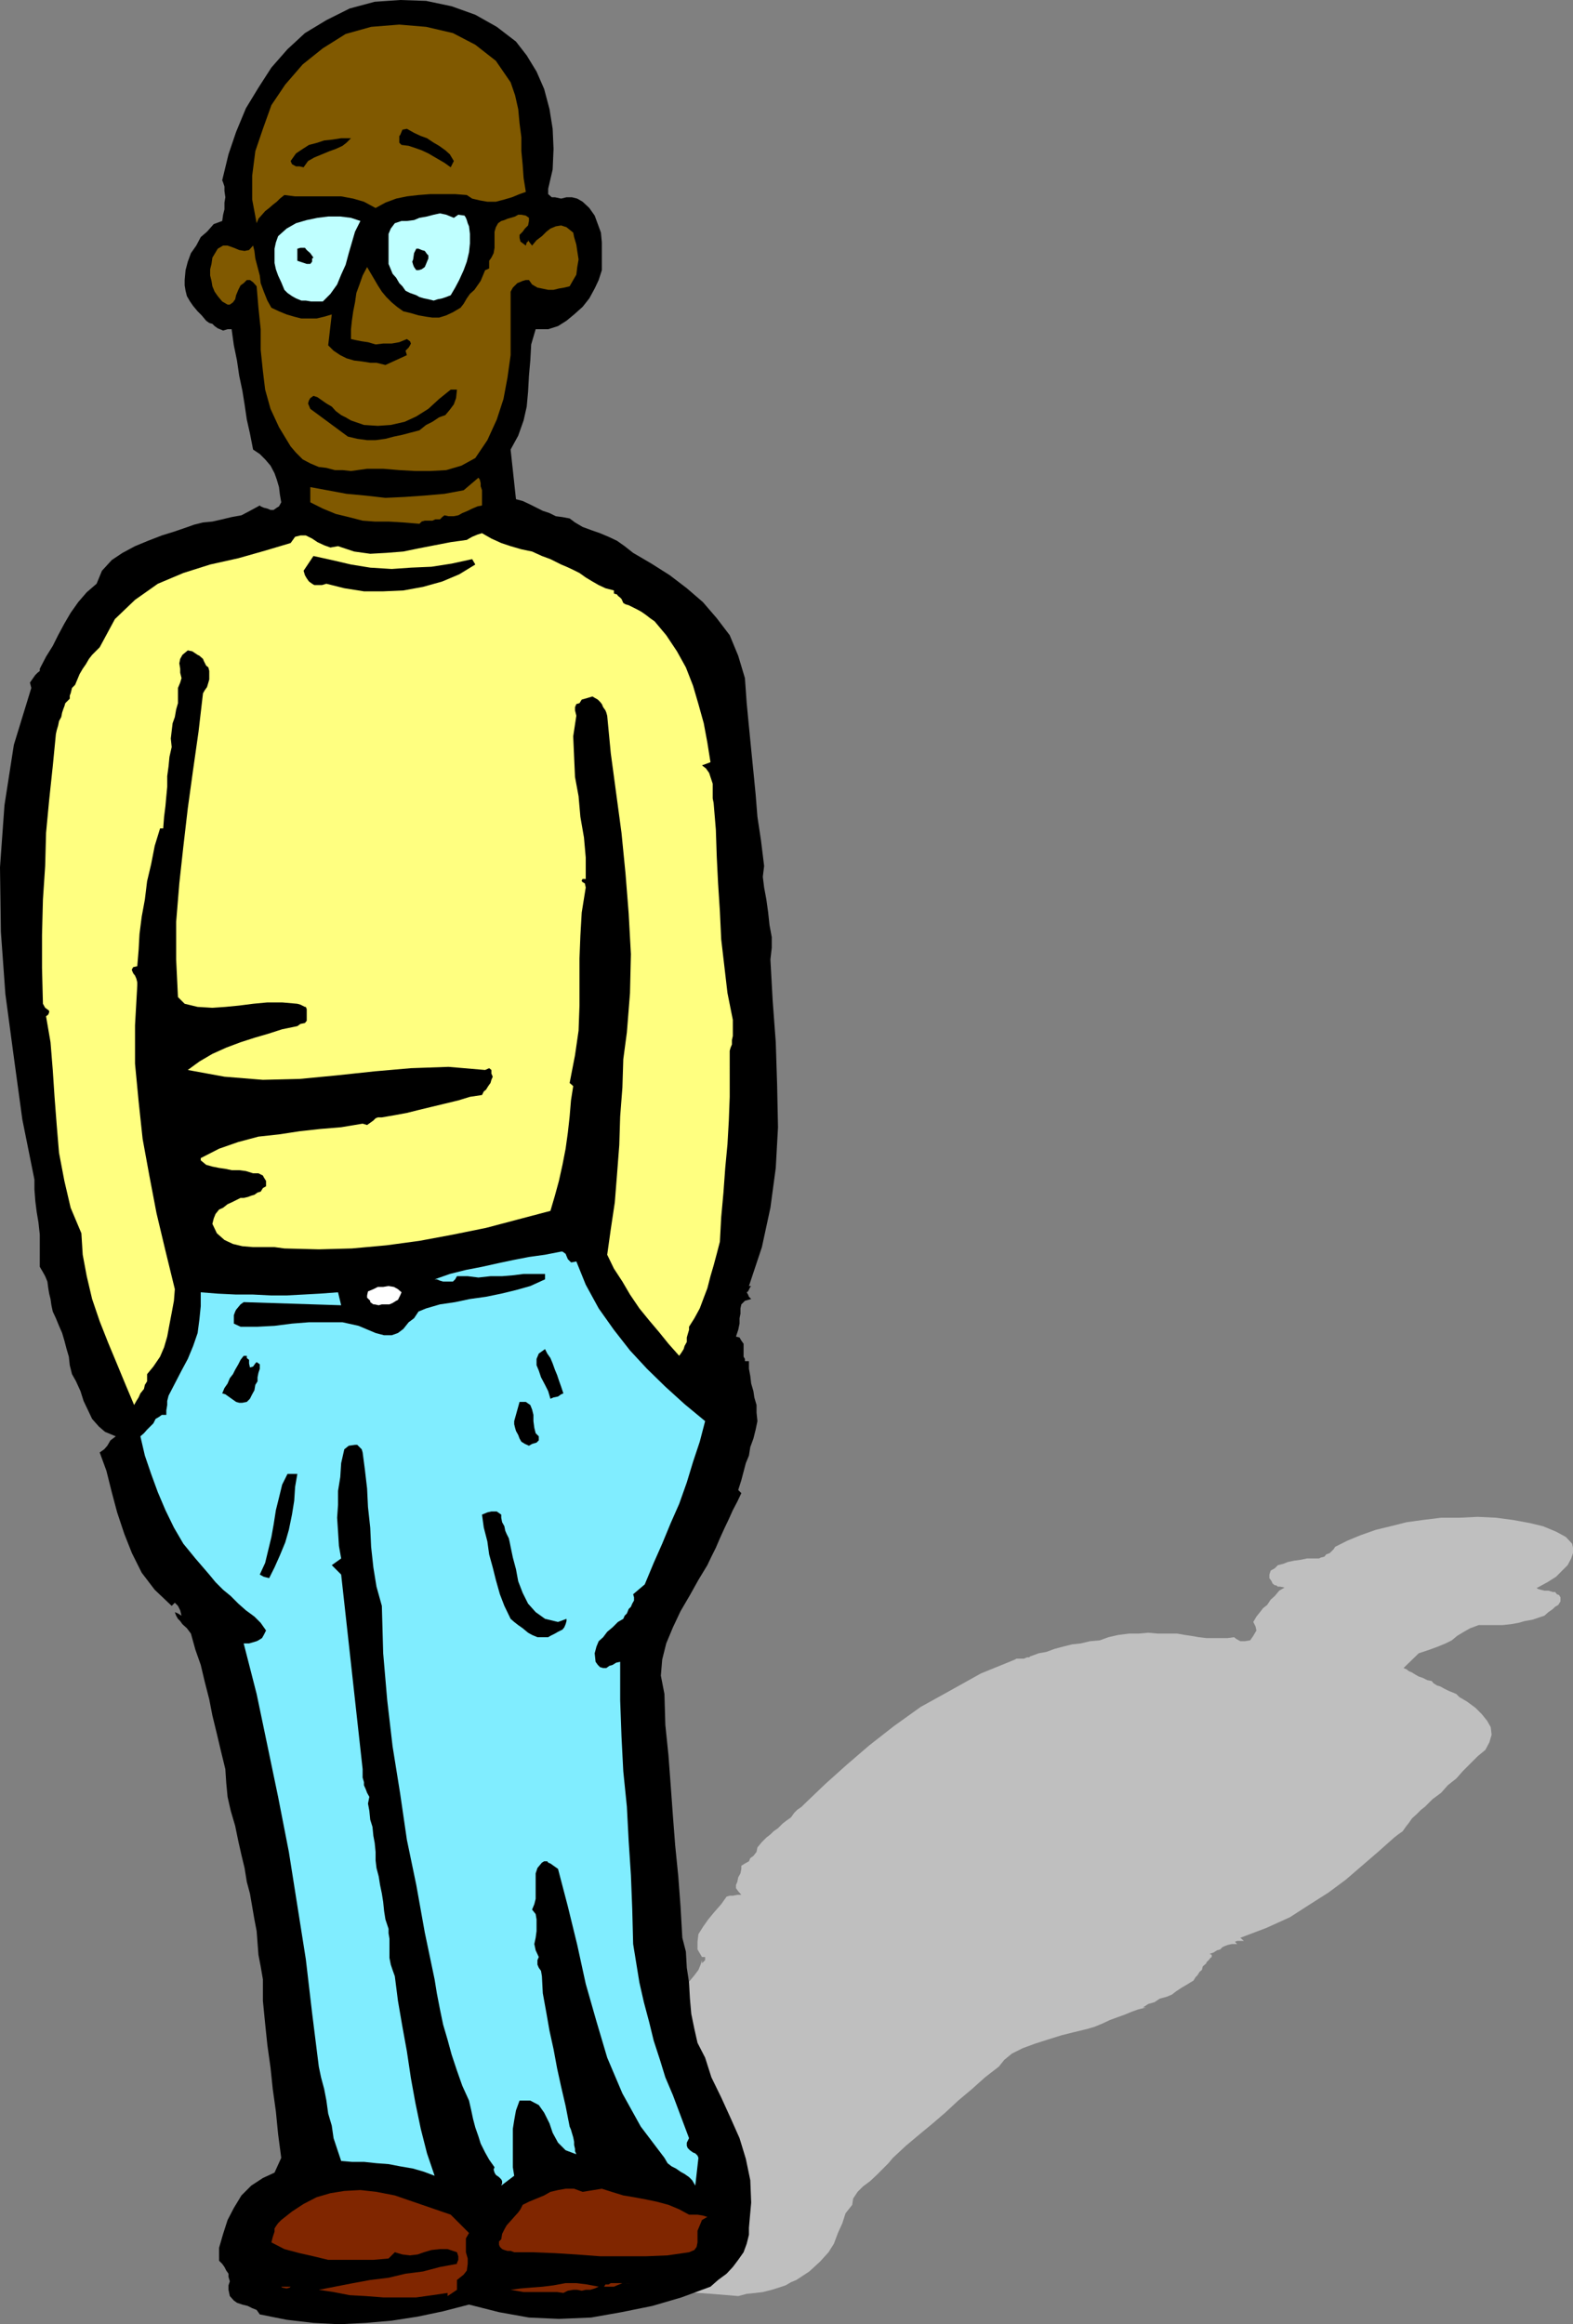 <svg xmlns="http://www.w3.org/2000/svg" width="351.801" height="519.598"><rect width="100%" height="100%" fill="#808080" stroke="none"/><path fill="#bfbfbf" d="m351.602 345.098.199.902v1.2l-.403 1.198-.796 1.5-1.204 1.2L348 352.5l-1.898 1.2-2.204 1.198h-.199l.2.301.703.2.796.199h.903l1 .3h.5l.398.5.5.2.301.5V358l-.5.797-.7.402-.5.5-1 .7-.902.8-1.199.399-1.5.5-1.699.3-1.398.399-1.704.3-1.898.2h-5.3l-1.9.703-1.402.797-1.5.902-1.199 1-1.398.7-1.7.699-1.902.699-2.398.8-3.403 3.301.704.301.5.399.699.3.8.5.7.399.898.3 1 .5 1 .2.403.5.796.5.704.203.898.5 1 .5 1 .398.7.301.698.7 1.704 1 1.898 1.398 1.398 1.402 1.204 1.5.796 1.399.204 1.699-.5 1.703-.903 1.7-1.699 1.398-1.7 1.699-1.698 1.703-1.403 1.598-1.898 1.5-1.5 1.699-1.903 1.402-1.699 1.7-.898.699-1 1-1 .902-.7 1-.703.898-.699 1-1 .7-.898.699-3.602 3.203-3.597 3.098-3.602 3.101-3.898 2.899-4.102 2.601-4.5 2.899-5.3 2.402-5.802 2.2.801.698h-1.5l-.5.2.5.5H275.5l-.898.199-.801.3-.403.2-.5.5-.699.203-.8.5-.899.297.5.203v.5l-.3.2-.2.3-.7.7v.198l-.8.7-.2.8-.5.399-.5.8-.402.403-.5.797-.699.402-.8.5-1.2.7-1.199.8-.898.7-1.204.5-1.5.398-1.199.8-1.398.403-1.2.797h.7l-1.7.402-1.402.5-1.699.7-1.398.5-1.903.699-1.699.8-1.7.7-1.698.5-2.903.699-2.8.703-3.2 1-2.8.898-2.7 1-2.398 1.2-1.7 1.402-1.203 1.5-3.097 2.398-2.903 2.602-3.097 2.598-2.903 2.699-2.796 2.402-2.903 2.399-3.097 2.601-2.903 2.7-1 1.199-1.199 1.199-1.398 1.402-1.5 1.399-1.602 1.199-1.2 1.203-1 1.5-.198 1.398-1.5 1.899-.704 2.203-1 2.2-.898 2.398-1.2 1.902-1.902 2.098-2.398 2.199-2.898 1.902-1.204.5-1.199.7-1.5.5-1.597.5-2 .5-1.602.199-2 .199-1.898.5-6-.5-5.704-.399-6-.8-5.296-.899-5.5-1.199-4.602-1.203-4.602-1.7-3.296-1.699L119 504.2l-4.8-.699-4.802-.703-4.5-.797-4.296-1.203-4.102-1.2-3.602-1.199L89.801 497l-.301-.703-.2-.5-.698-.5-.5-.2-.704-.5-.5-.199v-.5l.704-.3 1-.7.699-.699.5-1v-.402l1.597-1 2-1.2 2.403-1 2.398-.699 2.602-.699 2.597-.5 2.403-.199 2.699.2 3.602-1.2 2.097-2.102 2.2-2 1.902-1.898 2.199-1.902 2.102-1.899 2.199-1.902 2.199-2 2.602-1.899 1-.898.898-.8 1.2-.903 1-1 .902-.899 1.199-1 1-1.199 1.199-1 1.2-1.199 1.198-1.203 1-1.2 1.204-1.199.898-1.398 1.2-1.203 1-1.2 1.402-1 1-1.597 1.199-1.703 1.199-1.5 1.398-1.2 1.204-1.398 1.199-1.402 1-1.2.898-1.199.5-1.199.301-1v.7l.7-.7v-.699h-.7l-1-1.703v-1.7l.2-1.699 1-1.601 1.198-1.7 1.403-1.699 1.5-1.699L162.5 424l.7-.203h.698l1-.2h.903l-.7-.8-.5-.7v-.699l.297-.699.204-1 .5-.902.199-1v-.7l.8-.5.899-.5.3-.699.7-.5.7-.898.198-1 1-1.203 1-1 .903-.7.699-.699 1-.699 1-1 .898-.699 1-.703.704-1 .699-.7 1-.699.699-.699 4.602-4.402 4.796-4.297 5-4.3 5.5-4.302 6-4.3 6.5-3.598 7-3.902L227 371l.3-.203h1.7l.7-.297h.5l.198-.203 1.903-.7 1.699-.3 1.898-.7 1.903-.5 2-.5 1.898-.199 2.102-.5L246 366.7l1.898-.699 2.204-.5 2.398-.3h2.102l2.199-.2 2.199.2h4.3l1.7.3 1.398.2 1.704.3 1.699.2h4.8L276 366l.5.398.898.5h1l1.204-.199.699-1L281 364.5l-.2-.902-.5-1 .7-1.2.8-1 .7-.898.898-.703.801-1.2.903-.8 1-1.2 1.199-.699-1-.199h-.5l-.403-.3h-.296l-.5-.399-.204-.5-.5-.703V352l.301-.902.903-.5.699-.7 1.199-.3 1-.399 1.398-.3 1.5-.2 1.403-.3H295l.398-.2.801-.199.403-.5.796-.3.903-.903.3-.5 2.797-1.399 2.903-1.199 3.398-1.199 3.301-.8 3.602-.903 3.597-.5 4.102-.5h4.097l4.102-.2 4.102.2 3.796.5 3.801.703 2.903.7 2.898 1.198 2.2 1.2 1.402 1.5"/><path d="m115.398 9.297 2.403 3.101L120 16l1.7 3.898 1.198 4.5.704 4.399.199 4.5-.2 4.601-1 4.301v1.2l.797.699h.704l1.398.3 1.2-.3h1.198l1.204.3 1.199.7 1.5 1.402L133 48.2l.7 1.898.698 1.902.204 2.2v6.198l-.704 2.2L133 64.5l-1.2 2.2-1.5 1.898-1.902 1.699-1.699 1.402-1.898 1.2-2.2.699h-2.8l-1 3.402-.2 3.598-.3 3.402-.2 3.598-.3 3.3-.7 3.102-1.203 3.398-1.699 3.102 1.2 11.098 1.5.402 1.703.797 1.398.703 1.398.7 1.5.5 1.403.698 1.5.2 1.597.3 1.204.899 1.699 1 1.898.703 2 .7 1.903.8 1.898.898 1.7 1.2 1.902 1.5 4.097 2.402 4.102 2.598 3.8 2.902 3.598 3.098 3.102 3.601 2.898 3.801 1.903 4.598 1.5 5 .398 5.601.5 5.2.5 5.101.5 5 .5 5.098.398 5 .801 5.3.7 5.7-.297 2.402.296 2.398.5 2.7.403 2.902.3 2.797.5 2.703v2.398l-.3 2.602.5 9.098.699 9.402.3 9.398.2 9.602-.5 9.098-1.2 8.902-1.902 8.797-2.898 8.703h.5l-.2.2-.5 1-.3.198.3.5.2.5.5.5-1.398.399-.801.8-.2.903v1.2l-.203 1v1.198l-.296 1.399-.5 1.5.796.203.403.7.5.698v2.899l.3.5v.5h.899V306l.3 1.598.2 1.699.5 1.703.2 1.398.5 1.7v1.699l.198 1.902-.398 1.899-.5 2-.7 1.902-.3 1.898-.7 1.7-.5 1.902-.5 1.898-.698 2.2.699.699-.903 1.902-1 1.899-.898 2-1 2.101-1 2.2-.898 2.101-1 2-.903 1.898-2 3.301-1.898 3.399-2.102 3.601-1.699 3.598-1.5 3.601-.898 3.602-.301 3.598.8 4.101.2 6.899.699 6.8.5 6.7.5 6.902.5 6.5.7 7 .5 6.7.402 7 .796 3.097.204 3.601.5 3.301.199 3.598.3 3.402.7 3.399.699 3.101 1.7 3.301 1.402 4.398 2.199 4.5 2.097 4.602 2 4.5 1.403 4.598 1 4.8.199 5-.5 5.602v1.598l-.5 2-.7 1.902-1.198 1.7-1.204 1.597-1.398 1.5-1.898 1.402-1.704 1.5-6.5 2.399-6.5 1.902-6.898 1.398-6.8 1.2-7.2.3-6.7-.3-6.698-1.2-6.704-1.699-5.796 1.5-5.704 1.2-5.796.898-5.801.5-6 .3-5.7-.3-6-.7-6-1.199-.703-1-1-.398-1-.5-1.199-.3-1.199-.403-.7-.5-.902-1-.296-1.399v-1l.296-.898-.296-1v-.703l-.5-.7-.403-.8-.5-.7-.699-.699V502.5l.898-3.102 1-3.101 1.403-2.7 1.699-2.8 2.2-2.2 2.6-1.699 2.598-1.199 1.5-3.3-.699-5.301-.5-5.098-.699-5-.5-4.8-.7-5-.5-4.802-.5-5.101V442.5l-.5-2.902-.5-2.598-.198-2.602-.204-2.699-.5-2.601-.5-2.899-.5-2.902-.699-2.598-.5-3.101-.699-2.899-.7-3.101-.698-3.399-1-3.402-.704-3.098-.296-3.101-.204-3.098-1-4.102-.898-3.8-1-4.098-.7-3.602-1-3.898-.902-3.8-1.199-3.403-1-3.598-.898-1.199-1-.902-.5-.7-.5-.5-.403-.699-.296-.8.699.3.8.5-.3-1.199-.5-1-.7-.703-.703.703-3.796-3.602-2.903-3.8-2.199-4.399-1.7-4.3-1.6-4.801-1.2-4.5-1.2-4.801-1.5-4.098 1-.699.7-.8.7-1.2 1.198-.902-2.398-1-1.398-1.2-1.5-1.699-.903-1.902-1-2.098L18 311l-1-2.203-.898-1.598-.5-2-.204-1.902-.5-1.7-.5-1.898-.5-1.699-.699-1.602-.699-1.699-.7-1.5-.3-1.402-.2-1.399-.3-1.199-.2-1.199-.198-1.5-.5-1.203-.5-.899-.704-1.199V276l-.296-2.703-.403-2.399-.3-2.398-.2-2.602V263.7L5 250.297l-1.898-13.899L1.199 222.2l-1-13.902-.199-14.4L1 180l2.102-13.5L7 153.797l-.3-1.2.698-1 .5-.699.5-.5.5-.398v-.5l1.403-2.703 1.5-2.399L13 142l1.398-2.602L15.801 137l1.699-2.402 1.898-2.2 2.204-1.898 1.199-2.902L25 125.199l2.398-1.601 2.801-1.5 2.903-1.2 3.097-1.199 2.903-.902 2.898-1 1.398-.5 2-.5 2.102-.2 2.2-.5 2.1-.5 2.2-.398 1.898-1L58.102 113l.199.2.699.3.8.2.7.3h.7l.698-.5.5-.3.5-.903-.296-1.7-.204-1.699-.5-1.699-.5-1.402-.898-1.7-1.2-1.398-1.198-1.199-1.5-1-.704-3.602-.699-3.101-.5-3.399-.5-3.101L53.5 84l-.5-3.402-.7-3.399-.5-3.601h-.902l-1 .3-.699-.3-.5-.2-.699-.5-.5-.5-.7-.199-.698-.5-1-1.199-.903-.902-1-1.2-.699-1-.7-1.199L41.5 65l-.2-1.203v-1.2l.2-2.199.5-1.898.7-1.902 1.198-1.7 1-1.898 1.403-1.203 1.5-1.7 1.898-.699.2-1.398.3-1.203v-1.5l.2-1.2-.2-1.398v-1l-.3-.902-.2-.5 1.403-5.797 1.699-5L55 24.2l2.8-4.602 2.9-4.5L64.3 11l3.9-3.602L73 4.5l5.2-2.602 5.6-1.5L89.5 0l5.8.2 5.7 1.198 5.3 1.899L111.103 6l4.296 3.297"/><path fill="#805900" d="m114.2 18.398 1 2.899.698 3.101.301 3.2.403 3.101v3.098l.296 3.101.204 2.899.5 3.101-1.403.5-1.699.7-1.7.5-1.902.5H109l-1.7-.301-1.698-.399-1.204-.8-2.597-.2h-5.602l-2.597.2-2.602.3-2.398.5-2.403.899L84 46.5l-2.602-1.402-2.398-.7-2.7-.5H66l-2.398-.3-1 .8-.704.7-.898.699-.8.703-.9.7-.698.8-.801.898-.403 1-1-5.3v-5.301l.704-5.5 1.699-5 1.898-5.297 3.102-4.602 3.898-4.5 4.5-3.601 5.102-3.2L83 6l6.3-.5 6 .5 6 1.398 5 2.602 4.598 3.598 3.301 4.8"/><path d="m101.5 36-.7 1.398-1.402-1L97 35l-1.2-.703-1.5-.7-1.402-.5-1.5-.5-1.597-.199-.5-.5v-1.5l.199-.199L90 29l1-.203 1.602.902 1.5.7 1.398.5 1.5 1 1.2.699 1.402 1 1 .902.898 1.5m-23-5.102-1 1-.898.7-1.5.699-1.403.5L72 34.5l-1.7.7-1.402.8-1 1.398L67 37.2h-.8l-.9-.5-.3-.7 1.2-1.703 1.5-1 1.402-.899 1.898-.5 1.5-.5 1.898-.199 1.903-.3H78.5"/><path fill="#bfffff" d="m104.898 50.598.204 1.699v2.101l-.204 2-.5 2.102-.699 1.898-1 2.2-.898 1.699-1 1.703-1 .398-.903.301-1 .2-.898.3-1.2-.3-1-.2-1-.3-.698-.399-1.403-.5-1-.5L90 64l-.7-.703-.698-1.2-.801-.898-.403-1-.5-1.199v-6.703l.5-1.2.903-1.199 1.5-.5H91l1.602-.199 1.199-.5 1.699-.3L97 48l1.398-.3 1.403.3 1.699.7 1-.7 1.398.2.301.5.2.5.203.698.296.7"/><path fill="#805900" d="M118.3 48.7v.698l-.198 1-.704.7-.5.699-.699.703v.7l.2.8 1.203.898.199-.699.3-.199v-.3l.2.3.3.398.399.5 1-1.199 1.2-.902 1-1 .902-.7 1.199-.5 1.199-.199 1.2.399L128.2 52l.198 1 .5 1.7.204 1.398.296 1.902-.296 1.7-.204 1.698-.699 1.2-.8 1.402-1.2.297L125 64.5l-1.2.297h-1.198l-1.403-.297-1-.203-1.199-.7-.7-1h-.698l-.704.2-.699.3-.5.2-1 1-.5.902v14.2l-.699 5-.898 4.8-1.5 4.598L109 98.398l-2.7 4-3.1 1.7-3.4 1-3.6.199h-3.302l-3.597-.2-3.602-.3h-3.597l-3.602.5-1.898-.2h-1.704l-1.898-.5-1.7-.199-1.902-.8-1.699-.899-1.5-1.5L65 99.797 62.398 95.5 60.5 91.398l-1.2-4.3L58.8 83l-.5-4.8v-4.602l-.5-4.801L57.399 64l-.796-.902-.704-.5H55.2l-.699.699-.7.5-.5 1L52.8 66l-.198.898-.5.7-.704.5h-.5l-1.199-.7-1-1.199-.699-1L47.5 64l-.2-1.203-.3-1.2V60.2l.3-1.2.2-1.402 1.2-2 1.198-.7h1l1.403.5 1.199.5 1.2.2 1-.2.902-1 .296 1.2.204 1.699.5 1.902.5 1.899.199 1.699.699 1.902.8 2 .9 1.598 1.698.8 1.704.7 1.699.5 1.597.402h3.403l1.699-.402 1.7-.5-.802 6.902 1.204 1.2 1.5 1 1.398.699 1.7.5 1.698.199 1.903.3h1.398l2 .5L91 79.399l-.3-1 .698-.699.301-.5.2-.402-.2-.5-.699-.5-1.7.703-1.698.297h-1.903L84 77l-1.7-.5-1.402-.203-1.5-.297-.898-.203v-2.2l.2-1.898.3-2.101.398-2L79.7 65.5l.7-1.902.703-2 1-1.899.699 1.2 1 1.699.699 1.199.898 1.402 1 1.2 1.204 1.199 1.199 1 1.398 1 1.7.402 1.703.5 1.699.297L96.7 71h1.5l1.602-.5 1.5-.703 1.699-1 .7-.899.698-1.199.704-1 1-.902 1.398-2 1-2.399.5-.199.398-.199v-1.703l.5-.7.5-1 .204-1.199v-3.601l.296-1 .5-.899.704-.5.699-.199.699-.3.7-.2 1-.3.698-.399h.704l1 .2.699.5"/><path fill="#bfffff" d="m80.602 49.398-1.204 2.399-.699 2.402L78 56.598l-.7 2.601-1 2.2-.902 2.199-1.5 2.101-1.699 1.7h-2.597l-1.204-.2h-1l-1.199-.5-.898-.5-1-.699-.7-.703-.703-1.7-.699-1.5-.5-1.398-.3-1.402v-3.2l.3-1.398.5-1.402 1.903-1.7 2.097-1.199 2.403-.699L71 48.7l2.398-.3h2.704l2.398.3 2.102.7"/><path d="m70.102 57.598-.301.199v.703l-.403.5h-.796l-2.102-.703v-2.7l.7-.199h1l.402.5.796.7.704 1M95.3 59l-.3.7-.7.5-.698.198h-.5l-.5-.699-.204-.5-.199-.699.2-.5.203-1.402.5-1h.5l.699.3.699.2.5.699.3.3v.7l-.3.703-.2.5m6.9 28.098L102 89l-.5 1.398-.898 1.2-1 1.199-1.403.5-1.5 1-1.398.703-1.5 1.2-1.903.5-1.898.5-1.898.398-1.903.5-2.199.3h-1.898l-2.204-.3-2.097-.5-8.403-6.2-.5-1.199.204-.699.296-.5.704-.5.898.297 1 .703 1 .7 1.2.698.902 1 1.199.899 1 .5L78.5 94l2.898 1 3.102.2 2.898-.2 3.102-.703 2.602-1.2 2.699-1.699 2.398-2.199 2.602-2.101h1.398"/><path fill="#805900" d="m107.8 113-1 .2-1.198.5-1 .5-1.204.5-.898.5-1 .198h-1.2l-.902-.199-.5.399-.5.5h-1l-.699.3H95l-.7.2-.5.5-3.6-.301-3.302-.2h-3.097l-2.7-.199-3.101-.8-2.898-.7-2.903-1.199-2.8-1.402v-3.399l3.8.7 4.301.8 4.3.399 4.4.5 4.3-.2 4.3-.3 4.598-.399 4.301-.8 3.301-2.801.3.402.2.801v.7l.3.898V113"/><path fill="#ffff80" d="m125.5 126.2 1.2.5 1.5.698 1.402.7 1.398 1 1.5.902 1.398.797 1.5.703 1.903.5v.7l.699.198.2.301.5.399.3.3.398.899.5.3.704.2 2 1 .898.5 1 .703.898.7 1 .698L149 142l2.398 3.598 2 3.601 1.602 4.098 1.2 4.101 1.198 4.301.801 4.301.7 4.398-1.899.7.898.699.704 1 .296.902.5 1.5v3.301l.204 1 .5 6 .199 6 .3 6 .399 6.2.3 6.3 1.4 12 1.198 6v3.598l-.199.902v1l-.3.7-.2.698V245.2l-.199 5.3-.3 5.297-.5 5.3-.4 5.5-.5 5.5-.3 5.5-.7 2.7-.698 2.601-.704 2.399L158.2 288l-.8 2.098-.899 2.402-1.2 2.2-1.198 1.898v.699l-.301 1-.2.703v1l-.5.898-.203.7-.5.8-.5.7-2.398-2.7-2.102-2.601-2.199-2.598-2.2-2.699-2.102-3.102-1.699-2.898-1.898-2.902-1.5-3.098.8-5.703.899-6 .5-6.297.5-6.5.2-6.402.5-6.5.198-6.301.801-6 .7-8.797.203-8.703-.5-9.098-.704-8.902-.898-9.098-1.2-8.902-1.198-8.899L135.8 160l-.2-.703-.203-.5-.5-.7-.296-.699-.403-.5-.5-.5L133 156l-.5-.3-1 .3-1.398.398-.5.801-.704.2-.296.699v.699l.296 1.203-.699 4.598.2 4.601.203 4.5.796 4.301.403 4.598.8 4.601.399 4.5v4.801h-.7l-.198.297V197l.199.2.5.3.199.898-.898 5.602-.301 5.2-.2 5.097v10.5l-.203 5.601-.796 5.5-1.204 6.2.801.699-.5 3.203-.3 3.598-.399 3.601-.5 3.598-.7 3.601L125 264l-.898 3.297-1 3.402-7.204 1.899-7.199 1.902-7.398 1.5-7.5 1.398-7.403 1-7.699.7-7.398.199-7.7-.2-2.203-.3h-4.796l-2.403-.2-2.097-.5-1.903-.898-1.699-1.5-1-2.101.3-1.2.4-1 .8-1 .898-.398 1-.8.903-.403 2-1h.699l.898-.2.801-.3.7-.2.703-.5.699-.199.5-.8.699-.399V264l-.5-.8-.2-.403-1-.5h-1.198l-1.602-.5-1.5-.2h-1.7l-1.402-.3-1.398-.2-1.5-.3-1.398-.399-1.204-1v-.5L49 256.797l4.3-1.5 4.5-1.2 4.598-.5 4.602-.699 4.5-.5 4.8-.398 4.802-.8 1 .3 1.398-1 .5-.5.5-.203h.898l2.903-.5 2.699-.5 2.8-.7 2.9-.699 2.902-.699L102.5 246l2.602-.8 2.699-.403.398-.797.5-.402.5-.801.5-.7.2-.699.3-.699-.3-.699v-.8l-.5-.403-.899.402-8.2-.699-8.402.297-8.097.703-8.403.898L67 241.2l-8.2.2-8.6-.7-8.2-1.5 2.602-1.902 2.898-1.7 3.102-1.398L53.8 233l3.097-1 3.102-.902 3.102-1 3.398-.7.7-.5 1-.199.402-.5v-2.601l-.204-.5H68.2l-1-.5-.699-.2-3.398-.3H59.8l-3.2.3-3.101.399-3.102.3-2.898.2-3.3-.2-2.9-.699-1.5-1.5-.402-8.398v-8.402l.704-8.598.898-8.203 1-8.598L43.2 172l1.198-8.402 1-8.598.403-.703.5-.7.3-1 .2-.699V150l-.2-.8-.5-.403-.5-1-.203-.5-.796-.7-.403-.199-1.199-.8-1-.2-1.2 1-.5.899-.198 1 .199 1.203v.898l.3 1.2-.3 1-.5 1.199v3.402l-.403 1.399-.296 1.699-.5 1.402-.204 1.7-.199 1.699.2 1.902-.5 2.2-.2 2.097-.3 2.203v2.398l-.2 2.102-.199 2.2-.3 2.398-.2 2.601h-.7l-1.198 3.899-.801 4.101-.903 3.801-.5 4.098-.699 3.8-.5 3.899-.199 3.601-.3 3.602-.9.2-.3.5v.198l.3.7.4.5.3.699.2.8v.7l-.5 8.902v8.598l.8 8.402.898 8.399 1.5 8.199L35 271.199l2 8.399 2.102 8.601-.204 2.598-.5 2.703-.5 2.598-.5 2.699-.699 2.402-.898 2.098-1.5 2.203-1.403 1.7v1.597l-.5.8-.199.903-.8 1-.399.898-.5.801-.5.899-1.898-4.5L26.199 305l-2-4.8-1.898-4.802-1.7-5-1.203-5.101-.898-4.797-.3-4.8-2.4-5.7-1.402-6-1.199-6.3-.5-6-.5-6.5-.398-6-.5-6.2-1-5.8.5-.403.199-.5V226l-.2-.203-.698-.5-.5-.899-.204-8V209l.204-7.902.5-7.5.199-7.399.699-7.402.8-7.5.7-7.2.2-.898.3-1 .2-1 .5-.902.198-1 .301-.899.2-.5.203-.699 1-1v-.699l.199-.5.3-1.203.7-.7 1-2.398.699-1.199.7-1 .698-1.203.704-.899L22.3 144.7l3.398-6.3 4.5-4.301 5.102-3.598 5.7-2.403 6-1.899 6.3-1.402 6-1.7 5.7-1.699L66 120l1.2-.3h1.198l1.403.698L71 121.2l1.5.7 1.398.5 1.704-.301 3.597 1.199 3.602.5 3.597-.2 3.801-.3 3.403-.7 3.597-.699 3.602-.699 3.597-.5.5-.3.704-.399 1.199-.5 1-.3 2.097 1.198 2.204 1 2.097.7 2.403.699 2.398.5 2.2 1 1.902.703 2.398 1.2"/><path d="m105.602 125 .699 1.2-3.602 2.198L98.9 130l-4.297 1.2-4.403.8-4.5.2h-4.3l-4.4-.7-4-1-1 .297h-1.7l-.5-.297-.698-.5-.5-.703-.403-.7-.3-1 2.203-3.3 4.097.902 4.301 1 4.3.7 4.802.3 4.296-.3 4.602-.2L101 126l4.602-1"/><path fill="#80edff" d="m128.898 282 2.102 5.2 2.898 5.3 3.403 4.797 3.597 4.601L144.7 306l4.102 4 4.3 3.898 4.598 3.801-1.199 4.598-1.5 4.5-1.398 4.601-1.704 4.801L150 340.5l-1.898 4.598-1.903 4.3-2 4.801-2.597 2.2.199.699v.699l-.403.703-.296.7-.5.5-.403 1-.5.5-.3.698-1.2.7-1.199 1.199-1.2 1-.902 1.203-1 .898-.5 1.2-.398 1.5.2 1.902.5.7.5.5.698.198h.704l.699-.5.699-.199.8-.5.9-.199v8.598l.3 8.199.398 7.703.801 7.898.403 7.7.5 7.601.296 7.5.204 7.899 1.398 8.601 1 4.399 1.2 4.5 1 4.101 1.402 4.301 1.199 3.898 1.699 4 3.602 9.602-.5 1v.7l.199.5.5.5.699.5.5.198.5.5.2.5-.7 6.2-.7-1.2-.698-.699-1-.699-.903-.5-1-.703-1-.5-.898-.7-.7-1.199-5.3-7-4.102-7.398-3.398-8-2.403-8.102L131 443.5l-1.898-8.703-2.102-8.598-2.2-8.402-1-.7-.698-.5-.5-.199-.204-.3h-.699l-.5.3-1 1.2-.398 1.199v5.703l-.301 1.2-.5 1.198.8 1 .2 1.2v2.601l-.2 1.5-.3 1.399.3 1.402.7 1.5-.3.7v1l.3.698.5.7.2 1.199.198 3.8.801 4.403.7 4 .902 4.098.8 4.3.899 4.102 1 4.297.898 4.601.301.7.2.699.3 1 .2 1v.703l.203.898v.5l.296.7-2.398-.899-1.7-1.699-1.198-2.203-.704-2.098-1.199-2.402-1.199-1.7-1.898-1h-2.403l-.8 2.2L115 474l-.3 1.898v8.602l.3 1.898-2.898 2.2.199-.5v-.5l-.2-.399-.5-.5-.703-.5-.296-.5-.204-.699.204-.5-1.204-1.703-.898-1.598-1-2-.5-1.601-.7-2-.5-1.899-.402-1.902-.5-2.2-1.5-3.3-1.199-3.399-1.199-3.601-.898-3.297-1-3.402-.704-3.399-.699-3.601-.5-3.098L95 432l-1.898-10.602L91 411.297 89.5 401l-1.7-10.602-1.198-10.3-.903-10.5L85.4 359l-1.2-4.3-.699-4.302-.5-4.601-.2-4.297-.5-4.602-.198-4.101-.5-4.297-.5-3.8-.204-.7-1-1h-.5l-1.398.2-1 .8-.7 3.098-.198 3.101-.5 3.098v3.101l-.204 2.899.204 3.101.199 3.2.5 2.8-2.102 1.5L76.301 352l4.8 43.5v1.898l.297 1v.7l.403.902.3.797.5.902-.3 1.5.3 1.598.2 2 .5 1.601.199 2 .3 1.602.2 2v1.898l.2 1.7.5 1.902.3 1.898.398 1.899.301 1.902.2 2 .3 1.899.7 2.101v1l.203 1.2v4.3l.296 1.5.403 1.2.5 1.398.699 5.5 1 5.8 1 5.5.898 6 1 5.5 1.204 5.801 1.398 5.5 1.7 5-2.4-.898-2.402-.703-2.898-.5-2.602-.5-2.699-.2-2.8-.3h-2.7l-2.398-.2-.903-2.699-.796-2.398-.403-2.8-.8-2.7-.399-2.902-.5-2.598-.7-2.602-.5-2.398-1.5-12-1.402-12-3.796-24-2.403-12.3-2.398-11.5-2.403-11.5-2.898-11.302h1.2l.698-.199 1-.3.403-.2.8-.5.399-.699.5-1-1.2-1.703-1.402-1.399L55 360l-1.7-1.5-1.698-1.703-1.704-1.399L48.2 353.7l-1.399-1.7-3.102-3.602-2.699-3.3-2.102-3.598L37 337.598l-1.7-4-1.5-4.098-1.402-4.102-1-4.3.801-.7.7-.8.703-.7.699-.699.5-1 .699-.402.7-.5h1v-1l.198-1.2v-.898L37.7 312l1.403-2.703 1.5-2.899L42 303.797l1.2-2.899 1-2.898.402-3.102.296-2.898v-3.102l3.801.301 4.102.2h3.8l3.899.199h3.602l3.796-.2 3.602-.199 4.102-.3.699 2.898-21.801-.7-.7.5-1 1.2-.198.402-.301.801v1.898l1.5.7h3.8l3.797-.2 3.903-.5 3.8-.3h7.5l3.598.8L84 298l1.898.5h1.704L89 298l1.2-.902 1.198-1.5 1.204-.899 1-1.5 1.699-.699 3.097-.902 3.403-.5 3.3-.7 3.598-.5 3.403-.699 3.296-.8 3.204-.899 3.296-1.5v-1.203h-4.796l-2.403.3-2.398.2h-2.602l-2.699.3-2.398-.3h-2.403l-.398.703-.5.5h-2.2l-.703-.203L97.7 286h-.5l3.403-1.203 3.597-.899 3.602-.699 3.597-.8 3.301-.7 3.602-.699 3.597-.5 3.602-.703h.3l.7.5.2.5.3.703.7.7h.198l1-.2"/><path fill="#fff" d="m89.8 288.898-.3.7-.5 1-.398.199-.801.5-.7.3h-1.703l-.699.2-.898-.2H83.5l-.7-.5v-.3l-.698-.7v-.5l.199-.898 1.199-.5 1-.5h1.2l1.198-.199 1.204.2.898.5.8.698"/><path d="m126 311.5-.5.2-.7.5-1 .198-.698.301-.5-1.699-.704-1.402-.898-1.7-.5-1.5-.5-1.199v-1.402l.5-1.2 1.398-1 .5 1 .704 1 .5 1.2.5 1.402.5 1.2.398 1.199.5 1.402.5 1.5m-70.8-8.402v.5l.5.402v.797l.198.902.704-.199.5-.703.296-.297.704.5v1l-.301.898-.2 1v.899l-.5.8-.203 1.2-.5.902-.5 1-.699.7-1 .199H53.5l-.7-.2-1-.699-.698-.5-.704-.5-.699-.199.5-1.203.7-1 .5-1.2.703-.898.5-1L53.3 305l.5-1 .699-.902h.7m65.301 18V322l-.5.5-1 .297-.7.402-.902-.402-.796-.5-.403-.7-.3-.8-.5-.899-.2-.699-.199-.8v-.7l1.2-4.3h1.402l1 .699.398 1 .3 1.199v1.402l.2 1.5.3 1.2.7.699m-54 8.402-.5 2.898-.2 3.102-.5 3.098-.698 3.402-.801 2.797-1.2 2.902-1.203 2.7-1.199 2.398L59 352.5l-.898-.5 1.199-2.602L60 346.5l.7-2.902.5-2.801.5-3.2.698-2.8.704-2.899L64.3 329.5h2.2m47.7 16.297.5 2.402.698 2.598.5 2.703 1 2.598 1.204 2.402 1.699 1.898 2.097 1.5 2.903.7 1.898-.7v.5l-.199.7-.3.699-.4.5-1 .5-.698.402-1 .5-.5.301h-2.403l-1.199-.5-.898-.5-1.204-1-1-.703-.898-.7-.8-.699-1.4-2.898-1-2.602-.902-3.199-.699-2.8-.8-2.899-.399-2.902-.8-3.098-.4-2.902 1.2-.5.898-.2h1.204l1 .7v.699l.199 1 .5.902.199 1 .3.7.5 1 .2.898.2 1"/><path fill="#802600" d="m134.602 489.297 2.199.703 2.597.797 2.403.402 2.699.5 2.398.5 2.602.7 2.398 1 2.204 1.199H156l1.2.199 1 .3-1.2.7-.5 1.203-.5 1.2v2.597l-.2 1-.5.703-1.198.5-4.801.7-4.801.198h-10.3l-5.302-.398-4.796-.3-5.102-.2h-4l-.8-.3h-.7l-.7-.2-.5-.203-.5-.5-.198-.5v-.7l.5-.5.199-1.199.5-1 .5-.898.898-1 .801-.902.898-1 .5-.7.5-1 1.403-.699L120 491.5l1.7-.703 1.402-.797 1.699-.402 1.699-.301h1.898l1.903.703 4.3-.703m-33.801 5.801 4.098 4.101-.699 1.2v3.101l.403 1.398v1.2l-.204 1.5-.699.902-1.5 1.2v2.198l-2.097 1.399v-.7l-3.403.5-3.597.5h-7.403l-3.898-.3-3.602-.2-3.597-.699-3.301-.5 3.597-.699 4.102-.8 3.8-.7 4.098-.5 3.801-.902 3.903-.5 3.796-1 3.801-.7v-.199l.301-.699v-.8l-.3-.899-2.098-.703h-1.704L96.5 503l-1.7.5-1.402.5-1.699.2L90 504l-1.7-.5-1.402 1.398-3.398.301H73.398l-3.296-.8-3.102-.7-3.398-.902-2.903-1.5.301-1.2.398-1.199v-.699l.301-.5.5-.699.7-.703 2.402-1.899 2.597-1.699 2.903-1.5 3.097-.902 3.102-.5 3.602-.2 3.597.403 4.102.797 12.5 4.3m33.097 16.103-.898.398-1 .3h-1l-.898.2-1-.2h-.903l-1.199.2-1 .5-1.398-.2h-7.5l-1.704-.3-1.199-.2 2.2-.3 2.402-.2 2.597-.199 2.403-.3 2.699-.5h2.398l2.403.3 2.597.5m7-.801H139.2l-.699.301-.5.2-.7.3h-2.198l.296-.5h.704l.5-.3h4.296M65 511.2l-.2.198-.698.2-1-.2-.204-.199H65"/></svg>
